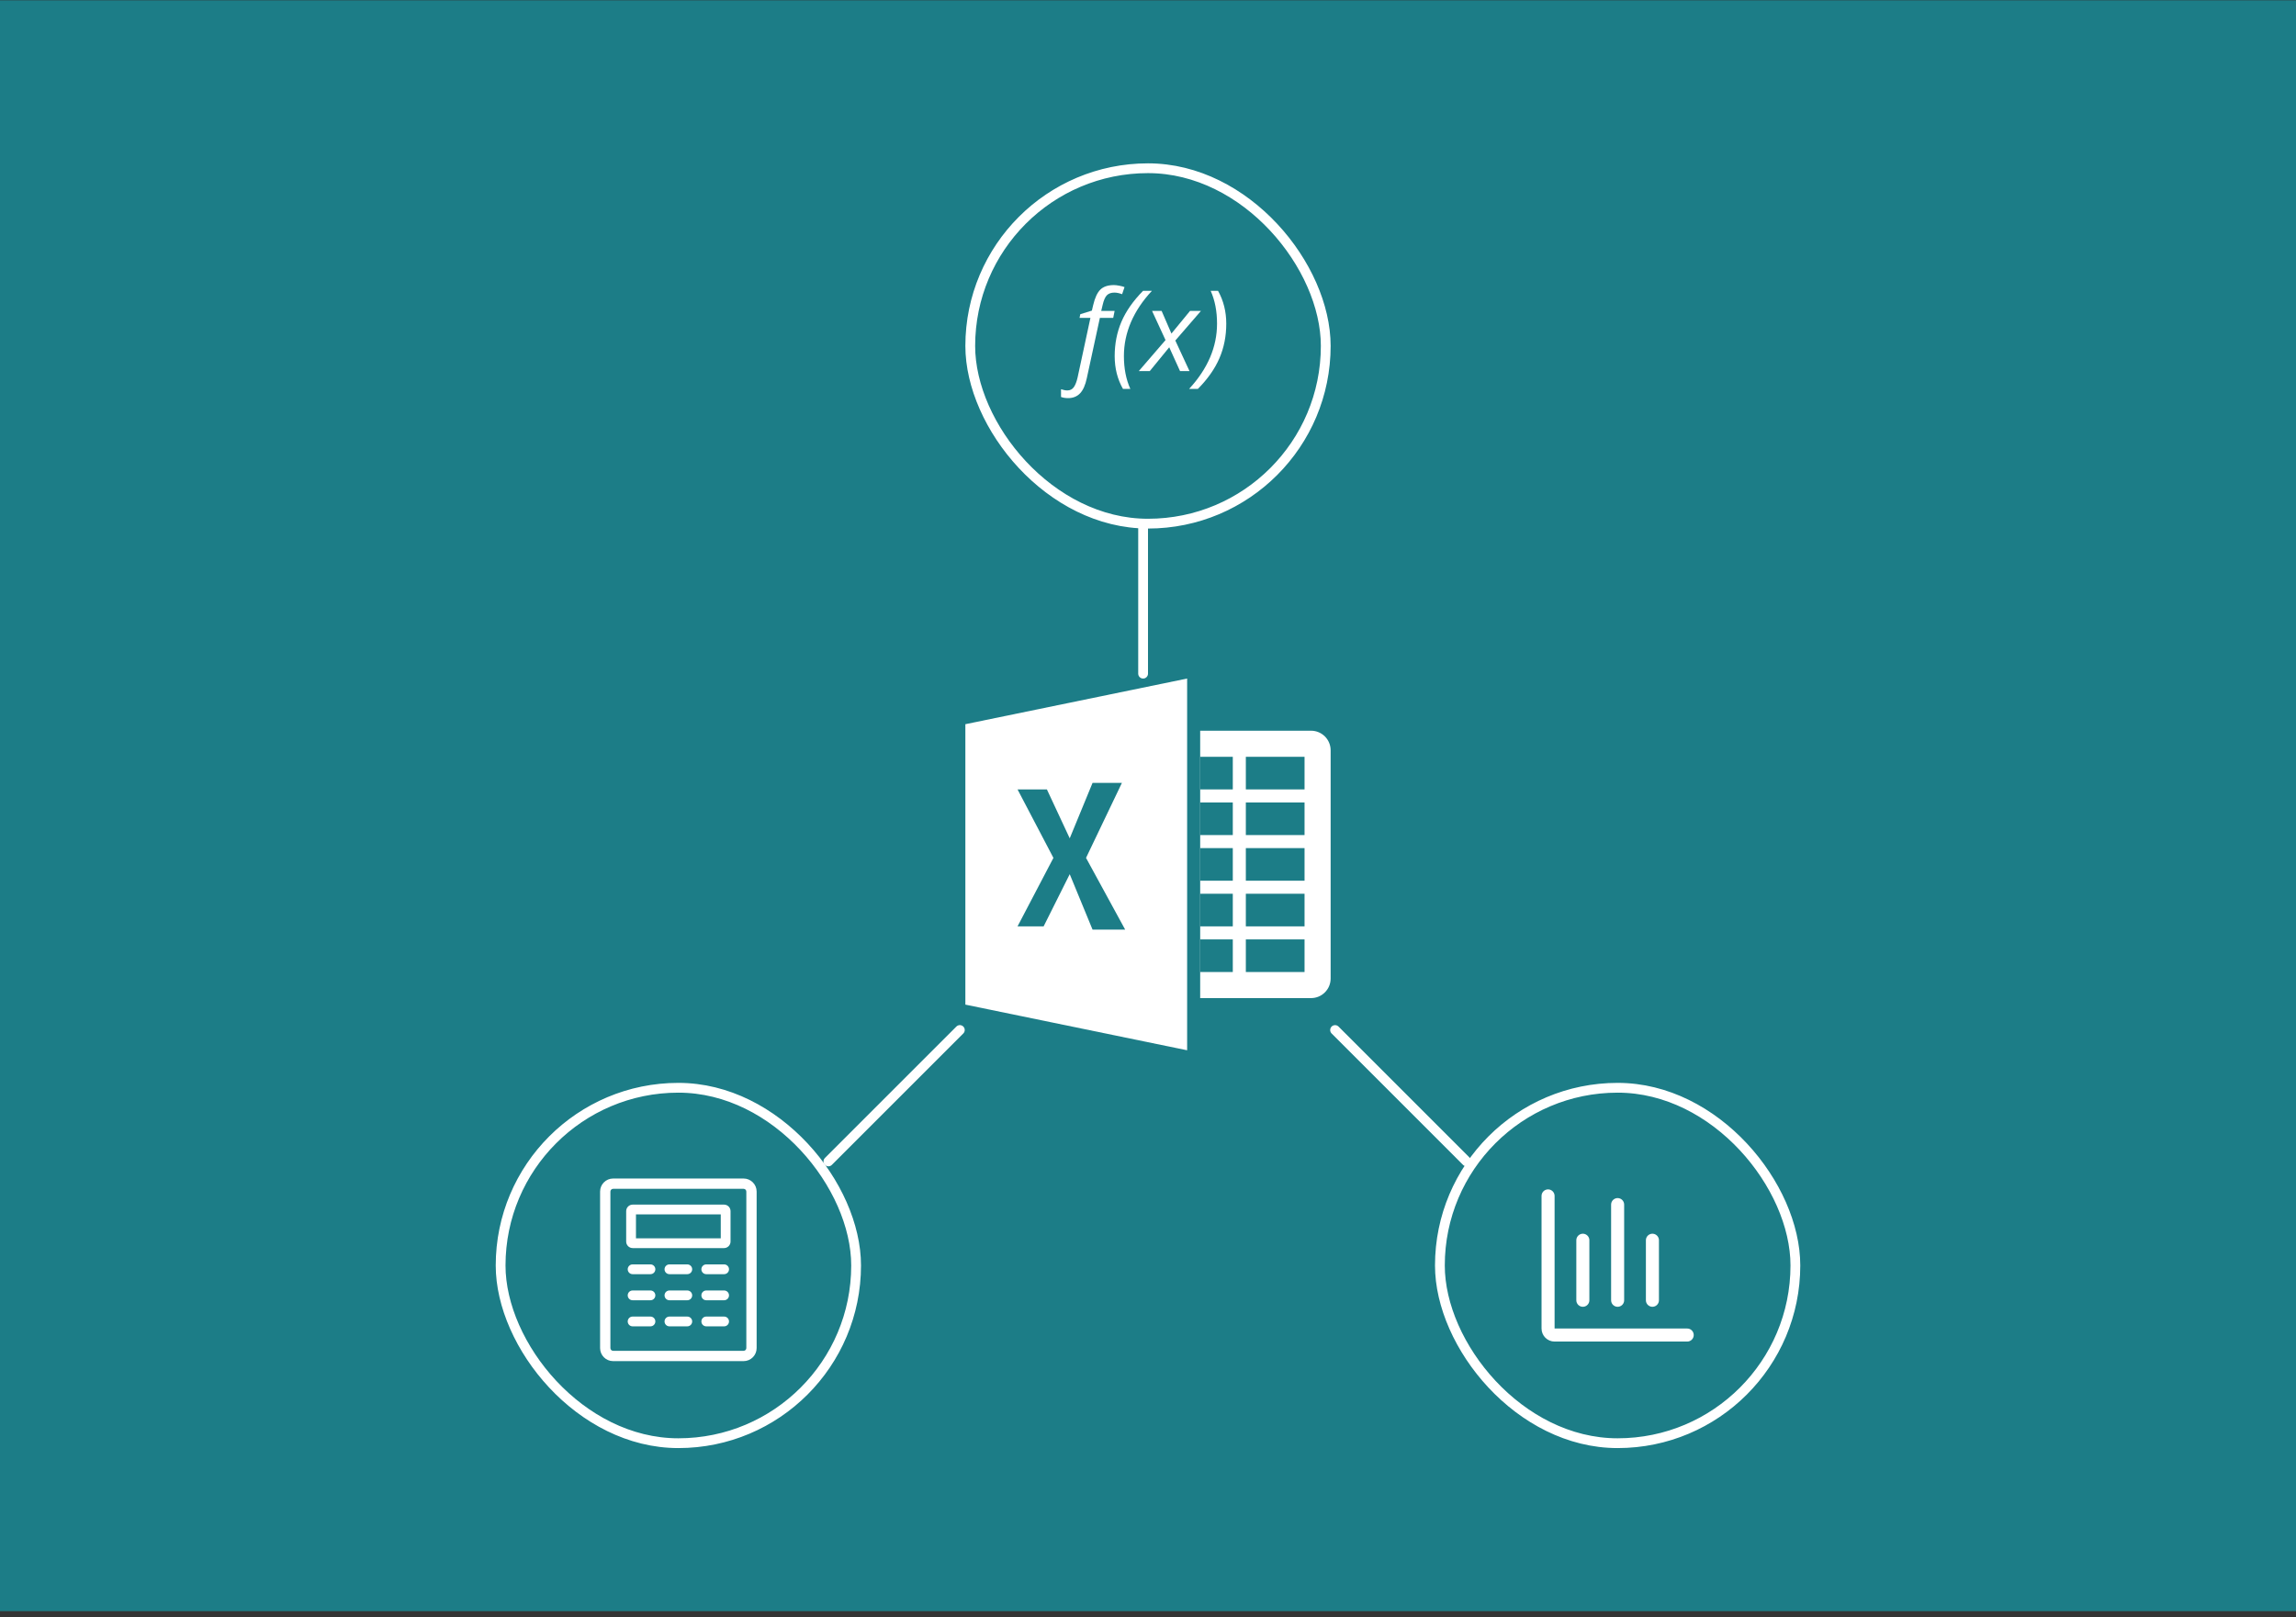 <svg width="352" height="248" viewBox="0 0 352 248" fill="none" xmlns="http://www.w3.org/2000/svg">
<rect x="0" y="0" width="352" height="248" fill="#333333" stroke="none"/>
<rect width="352" height="247" transform="translate(0 0.047)" fill="#1C7D87"/>
<path d="M148 111.047L182 104.047V161.047L148 154.047V111.047Z" fill="white"/>
<path d="M161.5 131.547L156 121.047H160.5L164 128.547L167.5 120.047H172L166.5 131.547L172.5 142.547H167.5L164 134.047L160 142.047H156L161.5 131.547Z" fill="#1C7D87"/>
<path d="M184 112.047H201C202.657 112.047 204 113.39 204 115.047V150.047C204 151.703 202.657 153.047 201 153.047H184V112.047Z" fill="white"/>
<rect x="191" y="116.047" width="9" height="5" fill="#1C7D87"/>
<rect x="191" y="123.047" width="9" height="5" fill="#1C7D87"/>
<rect x="191" y="130.047" width="9" height="5" fill="#1C7D87"/>
<rect x="191" y="137.047" width="9" height="5" fill="#1C7D87"/>
<rect x="191" y="144.047" width="9" height="5" fill="#1C7D87"/>
<rect x="184" y="116.047" width="5" height="5" fill="#1C7D87"/>
<rect x="184" y="123.047" width="5" height="5" fill="#1C7D87"/>
<rect x="184" y="130.047" width="5" height="5" fill="#1C7D87"/>
<rect x="184" y="137.047" width="5" height="5" fill="#1C7D87"/>
<rect x="184" y="144.047" width="5" height="5" fill="#1C7D87"/>
<path d="M163.745 61.047C163.348 61.047 162.988 60.988 162.666 60.87V59.683C163.034 59.806 163.357 59.868 163.633 59.868C164.07 59.868 164.407 59.694 164.643 59.346C164.879 58.998 165.068 58.502 165.212 57.856L167.172 48.748H165.506L165.618 48.183L167.396 47.628L167.595 46.786C167.859 45.664 168.225 44.872 168.691 44.412C169.163 43.946 169.859 43.713 170.78 43.713C171.01 43.713 171.292 43.747 171.625 43.814C171.959 43.876 172.218 43.946 172.402 44.025L172.031 45.111C171.594 44.948 171.2 44.867 170.849 44.867C170.348 44.867 169.962 45.004 169.692 45.279C169.427 45.548 169.212 46.045 169.045 46.769L168.829 47.678H170.883L170.667 48.748H168.622L166.619 57.991C166.395 59.051 166.05 59.826 165.583 60.314C165.117 60.803 164.505 61.047 163.745 61.047Z" fill="white"/>
<path d="M170.892 54.615C170.892 52.712 171.237 50.953 171.928 49.337C172.618 47.72 173.723 46.141 175.242 44.597H176.597C175.182 46.112 174.111 47.712 173.386 49.396C172.667 51.079 172.307 52.813 172.307 54.598C172.307 56.501 172.635 58.179 173.291 59.632H172.161C171.315 58.139 170.892 56.467 170.892 54.615Z" fill="white"/>
<path d="M179.256 53.251L176.269 56.905H174.586L178.686 52.148L176.623 47.678H178.09L179.592 51.147L182.441 47.678H184.115L180.188 52.216L182.363 56.905H180.913L179.256 53.251Z" fill="white"/>
<path d="M187.999 49.631C187.999 51.545 187.648 53.313 186.946 54.935C186.25 56.551 185.151 58.117 183.649 59.632H182.303C185.157 56.54 186.584 53.206 186.584 49.631C186.584 47.718 186.259 46.04 185.608 44.597H186.739C187.579 46.107 187.999 47.785 187.999 49.631Z" fill="white"/>
<rect x="148.75" y="25.797" width="54.5" height="54.5" rx="27.25" stroke="white" stroke-width="1.5"/>
<path d="M242.666 190.176V199.38M247.999 184.713V199.38M253.333 190.176V199.38" stroke="white" stroke-width="2" stroke-linecap="round"/>
<path d="M238.334 183.38C238.334 182.828 237.886 182.38 237.334 182.38C236.782 182.38 236.334 182.828 236.334 183.38H238.334ZM258.667 205.713C259.22 205.713 259.667 205.266 259.667 204.713C259.667 204.161 259.22 203.713 258.667 203.713V205.713ZM236.334 183.38V203.713H238.334V183.38H236.334ZM238.334 205.713H258.667V203.713H238.334V205.713ZM236.334 203.713C236.334 204.818 237.229 205.713 238.334 205.713V203.713V203.713H236.334Z" fill="white"/>
<rect x="220.75" y="166.797" width="54.5" height="54.5" rx="27.25" stroke="white" stroke-width="1.5"/>
<path fill-rule="evenodd" clip-rule="evenodd" d="M114 182.293H94C93.768 182.293 93.58 182.481 93.58 182.713V206.713C93.58 206.945 93.768 207.133 94 207.133H114C114.232 207.133 114.42 206.945 114.42 206.713V182.713C114.42 182.481 114.232 182.293 114 182.293ZM94 180.713C92.895 180.713 92 181.609 92 182.713V206.713C92 207.818 92.895 208.713 94 208.713H114C115.105 208.713 116 207.818 116 206.713V182.713C116 181.609 115.105 180.713 114 180.713H94ZM97.5 186.213V189.88H110.5V186.213H97.5ZM97 184.713C96.448 184.713 96 185.161 96 185.713V190.38C96 190.932 96.448 191.38 97 191.38H111C111.552 191.38 112 190.932 112 190.38V185.713C112 185.161 111.552 184.713 111 184.713H97ZM96.985 193.88C96.571 193.88 96.235 194.216 96.235 194.63C96.235 195.044 96.571 195.38 96.985 195.38H99.721C100.135 195.38 100.471 195.044 100.471 194.63C100.471 194.216 100.135 193.88 99.721 193.88H96.985ZM101.882 194.63C101.882 194.216 102.218 193.88 102.632 193.88H105.368C105.782 193.88 106.118 194.216 106.118 194.63C106.118 195.044 105.782 195.38 105.368 195.38H102.632C102.218 195.38 101.882 195.044 101.882 194.63ZM102.632 197.88C102.218 197.88 101.882 198.216 101.882 198.63C101.882 199.044 102.218 199.38 102.632 199.38H105.368C105.782 199.38 106.118 199.044 106.118 198.63C106.118 198.216 105.782 197.88 105.368 197.88H102.632ZM101.882 202.63C101.882 202.216 102.218 201.88 102.632 201.88H105.368C105.782 201.88 106.118 202.216 106.118 202.63C106.118 203.044 105.782 203.38 105.368 203.38H102.632C102.218 203.38 101.882 203.044 101.882 202.63ZM108.279 197.88C107.865 197.88 107.529 198.216 107.529 198.63C107.529 199.044 107.865 199.38 108.279 199.38H111.015C111.429 199.38 111.765 199.044 111.765 198.63C111.765 198.216 111.429 197.88 111.015 197.88H108.279ZM107.529 202.63C107.529 202.216 107.865 201.88 108.279 201.88H111.015C111.429 201.88 111.765 202.216 111.765 202.63C111.765 203.044 111.429 203.38 111.015 203.38H108.279C107.865 203.38 107.529 203.044 107.529 202.63ZM96.985 197.88C96.571 197.88 96.235 198.216 96.235 198.63C96.235 199.044 96.571 199.38 96.985 199.38H99.721C100.135 199.38 100.471 199.044 100.471 198.63C100.471 198.216 100.135 197.88 99.721 197.88H96.985ZM96.235 202.63C96.235 202.216 96.571 201.88 96.985 201.88H99.721C100.135 201.88 100.471 202.216 100.471 202.63C100.471 203.044 100.135 203.38 99.721 203.38H96.985C96.571 203.38 96.235 203.044 96.235 202.63ZM108.279 193.88C107.865 193.88 107.529 194.216 107.529 194.63C107.529 195.044 107.865 195.38 108.279 195.38H111.015C111.429 195.38 111.765 195.044 111.765 194.63C111.765 194.216 111.429 193.88 111.015 193.88H108.279Z" fill="white"/>
<rect x="76.75" y="166.797" width="54.5" height="54.5" rx="27.25" stroke="white" stroke-width="1.5"/>
<line x1="175.25" y1="103.297" x2="175.25" y2="80.797" stroke="white" stroke-width="1.5" stroke-linecap="round"/>
<line x1="127" y1="178.093" x2="147.153" y2="157.94" stroke="white" stroke-width="1.5" stroke-linecap="round"/>
<line x1="0.75" y1="-0.75" x2="29.25" y2="-0.75" transform="matrix(-0.707 -0.707 -0.707 0.707 224.83 179.153)" stroke="white" stroke-width="1.5" stroke-linecap="round"/>
</svg>
